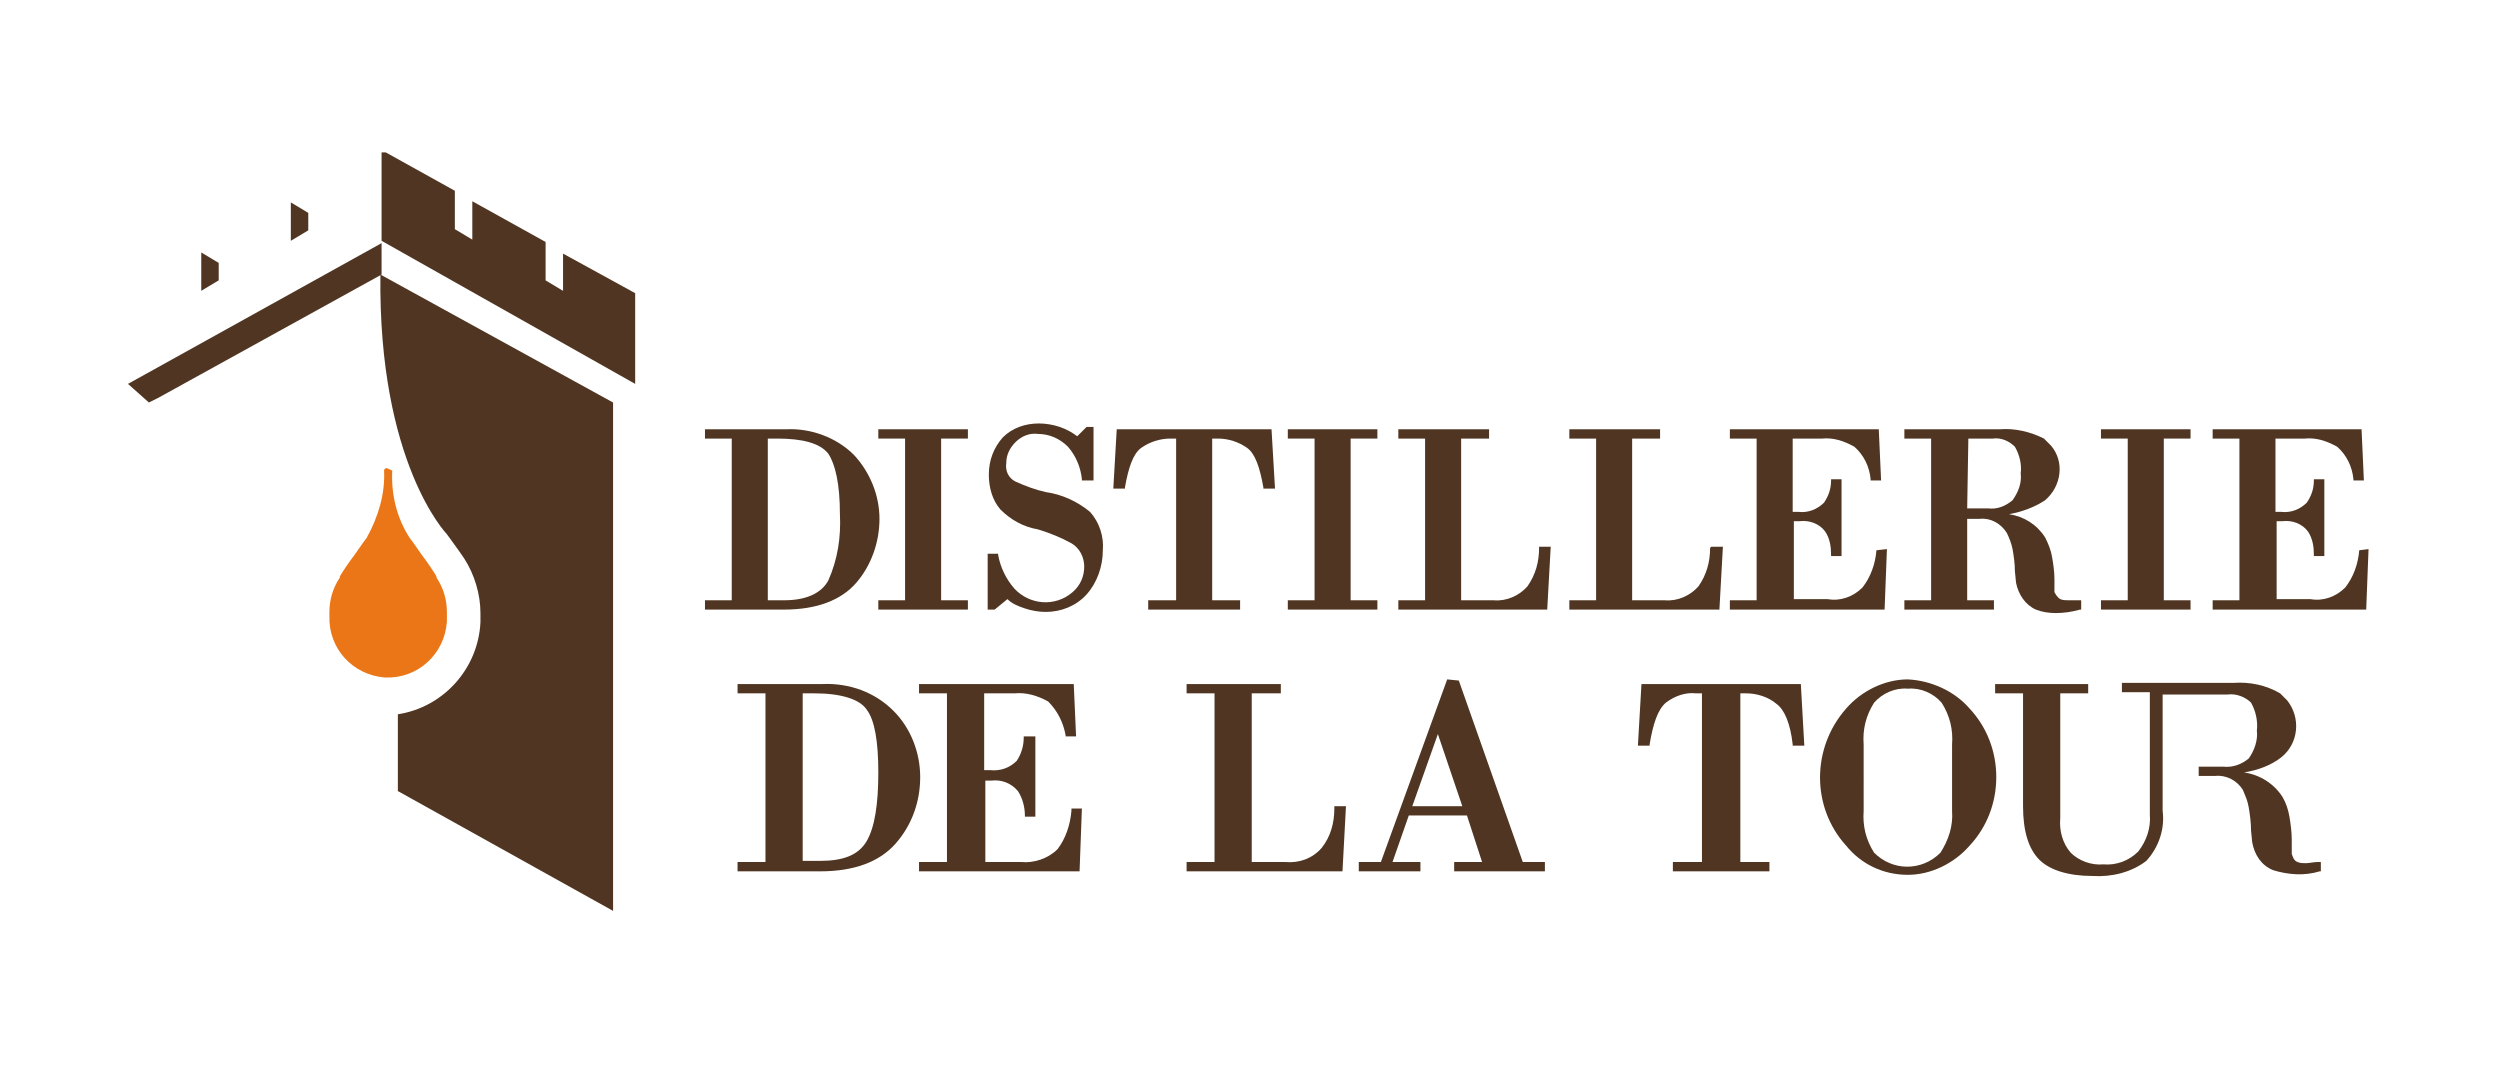<?xml version="1.0" encoding="utf-8"?>
<!-- Generator: Adobe Illustrator 27.7.0, SVG Export Plug-In . SVG Version: 6.00 Build 0)  -->
<svg version="1.1" id="Calque_1" xmlns="http://www.w3.org/2000/svg" xmlns:xlink="http://www.w3.org/1999/xlink" x="0px" y="0px"
	 viewBox="0 0 214.9 92" style="enable-background:new 0 0 214.9 92;" xml:space="preserve">
<g id="Groupe_42" transform="translate(-2161 -1901)">
	<g id="Groupe_26" transform="translate(2161 1901)">
		<g id="Groupe_10">
			<g>
				<defs>
					<rect id="SVGID_1_" x="11" y="13.1" width="192.8" height="65.2"/>
				</defs>
				<clipPath id="SVGID_00000032642304036569416670000008079806845700609179_">
					<use xlink:href="#SVGID_1_"  style="overflow:visible;"/>
				</clipPath>
				<g id="Groupe_9" style="clip-path:url(#SVGID_00000032642304036569416670000008079806845700609179_);">
					<path id="Tracé_56" style="fill:#503622;" d="M76.8,61.1c-1.6-1.6-3.8-2.4-6.1-2.3h-7.3v0.8h2.4v14.5h-2.4v0.8h7.1
						c2.9,0,5.1-0.8,6.5-2.4c1.4-1.6,2.1-3.6,2.1-5.7C79.1,64.7,78.3,62.6,76.8,61.1 M69,59.6H70c2.3,0,3.9,0.5,4.5,1.4
						c0.7,0.9,1,2.8,1,5.4c0,2.7-0.3,4.7-1,5.9c-0.7,1.2-2,1.7-4,1.7H69L69,59.6z"/>
					<path id="Tracé_57" style="fill:#503622;" d="M92.1,69.7c-0.1,1.2-0.5,2.4-1.2,3.3c-0.8,0.8-2,1.2-3.1,1.1h-3.1v-7h0.5
						c0.9-0.1,1.7,0.2,2.3,0.9c0.4,0.6,0.6,1.4,0.6,2.1v0.1h0.9v-6.9H88v0.1c0,0.7-0.2,1.4-0.6,2c-0.6,0.6-1.4,0.9-2.3,0.8h-0.5
						v-6.6h2.6c1-0.1,2,0.2,2.9,0.7c0.8,0.8,1.3,1.8,1.5,2.9l0,0.1h0.9l-0.2-4.5H79v0.8h2.4v14.5H79v0.8h13.8l0.2-5.4h-0.9
						L92.1,69.7z"/>
					<path id="Tracé_58" style="fill:#503622;" d="M114.7,69.5c0,1.2-0.3,2.4-1.1,3.4c-0.8,0.9-1.9,1.3-3.1,1.2h-2.9V59.6h2.5v-0.8
						H102v0.8h2.4v14.5H102v0.8h13.4l0.3-5.6h-1L114.7,69.5z"/>
					<path id="Tracé_59" style="fill:#503622;" d="M125.4,58.5L125.4,58.5l-1-0.1l-5.7,15.7h-1.9v0.8h5.3v-0.8h-2.4l1.4-4h5l1.3,4
						H125v0.8h7.8v-0.8h-1.9L125.4,58.5z M125.7,69.3h-4.3l2.2-6.2L125.7,69.3z"/>
					<path id="Tracé_60" style="fill:#503622;" d="M141.1,58.8l-0.3,5.2l0,0.1h1l0-0.1c0.3-1.8,0.7-3,1.4-3.6
						c0.8-0.6,1.7-0.9,2.6-0.8h0.5v14.5h-2.5v0.8h8.3v-0.8h-2.5V59.6h0.5c0.9,0,1.9,0.3,2.6,0.9c0.7,0.5,1.2,1.7,1.4,3.5l0,0.1h1
						l-0.3-5.3L141.1,58.8z"/>
					<path id="Tracé_61" style="fill:#503622;" d="M164,58.4c-2,0-4,1-5.3,2.5c-3,3.4-3,8.5,0,11.8c1.3,1.6,3.2,2.5,5.3,2.5
						c2,0,4-1,5.3-2.5c1.5-1.6,2.3-3.7,2.3-5.9c0-2.2-0.8-4.3-2.3-5.9C168,59.4,166,58.5,164,58.4 M160.2,64
						c-0.1-1.3,0.2-2.5,0.9-3.6c0.7-0.8,1.8-1.3,2.9-1.2c1.1-0.1,2.2,0.4,2.9,1.2c0.7,1.1,1,2.3,0.9,3.6v5.7c0.1,1.3-0.3,2.5-1,3.6
						c-1.6,1.6-4.1,1.6-5.7,0c0,0,0,0,0,0c-0.7-1.1-1-2.3-0.9-3.6L160.2,64z"/>
					<path id="Tracé_62" style="fill:#503622;" d="M199.2,74.1c-0.3,0-0.7,0.1-1,0.1c-0.2,0-0.5,0-0.7-0.1
						c-0.3-0.1-0.4-0.4-0.5-0.7l0-1.2c0-0.7-0.1-1.4-0.2-2c-0.1-0.6-0.3-1.2-0.6-1.7c-0.7-1.1-1.9-1.9-3.3-2.1
						c1.2-0.2,2.3-0.6,3.2-1.3c1.5-1.2,1.7-3.4,0.5-4.9c-0.2-0.2-0.4-0.4-0.6-0.6c-1.2-0.7-2.6-1-4-0.9h-9.6v0.8h2.4V70
						c0.1,1.2-0.3,2.3-1,3.2c-0.8,0.8-1.9,1.2-3,1.1c-1,0.1-2.1-0.3-2.8-1c-0.7-0.8-1-1.9-0.9-3V59.6h2.4v-0.8h-8v0.8h2.4v9.7
						c0,2.2,0.5,3.7,1.4,4.6c0.9,0.9,2.5,1.4,4.6,1.4c1.6,0.1,3.3-0.3,4.6-1.3c1.1-1.2,1.6-2.8,1.4-4.3v-10h5.6
						c0.7-0.1,1.5,0.2,2,0.7c0.4,0.7,0.6,1.6,0.5,2.4c0.1,0.8-0.2,1.7-0.7,2.4c-0.6,0.5-1.4,0.8-2.2,0.7h-2.1v0.8h1.4
						c1-0.1,1.9,0.4,2.4,1.2c0.2,0.5,0.4,0.9,0.5,1.5c0.1,0.6,0.2,1.3,0.2,2l0.1,1c0.2,1.1,0.8,2,1.8,2.4c1.3,0.4,2.7,0.5,4,0.1
						l0.1,0v-0.8L199.2,74.1z"/>
					<path id="Tracé_63" style="fill:#503622;" d="M12.8,34.6l0.8-0.4l19.2-10.6v-2.7L11,33L12.8,34.6z"/>
					<path id="Tracé_64" style="fill:#503622;" d="M48.4,21.8V25l-1.5-0.9v-3.3l-6.3-3.5v3.3l-1.5-0.9v-3.3l-6.3-3.5v7.8L54.6,33
						v-7.8L48.4,21.8z"/>
					<path id="Tracé_65" style="fill:#503622;" d="M26.5,18.3L25,17.4v3.3l1.5-0.9V18.3z"/>
					<path id="Tracé_66" style="fill:#503622;" d="M18.8,22.6l-1.5-0.9V25l1.5-0.9V22.6z"/>
					<path id="Tracé_67" style="fill:#503622;" d="M34.2,68l18.5,10.3V34.6l-20-11c-0.2,16.2,5.7,22.3,5.7,22.3s1.1,1.5,1.5,2.1
						l0,0c0.9,1.4,1.4,3.1,1.4,4.7c0,0.3,0,0.6,0,0.8c-0.2,4-3.2,7.3-7.1,7.9L34.2,68z"/>
				</g>
			</g>
		</g>
		<g id="Groupe_14">
			<g>
				<defs>
					<rect id="SVGID_00000060716409134905211540000017485714028620094861_" x="11" y="13.1" width="192.8" height="65.2"/>
				</defs>
				<clipPath id="SVGID_00000058590024358620490640000012048892540369971589_">
					<use xlink:href="#SVGID_00000060716409134905211540000017485714028620094861_"  style="overflow:visible;"/>
				</clipPath>
				<g id="Groupe_13" style="clip-path:url(#SVGID_00000058590024358620490640000012048892540369971589_);">
					<path id="Tracé_69" style="fill:#503622;" d="M73.4,39.1c-1.5-1.5-3.7-2.3-5.8-2.2h-7v0.8h2.3v13.9h-2.3v0.8h6.8
						c2.8,0,4.9-0.8,6.2-2.3c1.3-1.5,2-3.5,2-5.5C75.6,42.6,74.8,40.6,73.4,39.1 M65.9,37.7h0.9c2.2,0,3.7,0.4,4.4,1.3
						c0.6,0.9,1,2.6,1,5.2c0.1,2-0.2,3.9-1,5.7c-0.6,1.1-1.9,1.7-3.8,1.7h-1.4V37.7z"/>
					<path id="Tracé_70" style="fill:#503622;" d="M75.5,37.7h2.3v13.9h-2.3v0.8h7.7v-0.8h-2.3V37.7h2.3v-0.8h-7.7V37.7z"/>
					<path id="Tracé_71" style="fill:#503622;" d="M89.9,42.3c-0.9-0.2-1.7-0.5-2.6-0.9c-0.6-0.3-0.9-0.9-0.8-1.6
						c0-0.7,0.3-1.3,0.8-1.8c0.5-0.5,1.2-0.8,1.9-0.7c1,0,1.9,0.4,2.6,1.1c0.7,0.8,1.1,1.8,1.2,2.8l0,0.1h1v-4.6h-0.6l-0.8,0.8
						c-0.4-0.3-0.9-0.6-1.5-0.8c-0.6-0.2-1.2-0.3-1.8-0.3c-1.2,0-2.3,0.4-3.1,1.2c-0.8,0.9-1.2,2-1.2,3.2c0,1.1,0.3,2.2,1,3
						c0.9,0.9,2,1.5,3.2,1.7c1,0.3,2,0.7,2.9,1.2c0.7,0.4,1.1,1.2,1.1,2c0,0.8-0.3,1.6-1,2.2c-1.5,1.3-3.7,1.1-5-0.3
						c-0.7-0.8-1.2-1.8-1.4-2.9l0-0.1h-0.9v4.8h0.6l1.1-0.9c0.4,0.4,0.9,0.6,1.5,0.8c0.6,0.2,1.2,0.3,1.8,0.3c1.3,0,2.6-0.5,3.5-1.5
						c0.9-1,1.4-2.4,1.4-3.8c0.1-1.2-0.3-2.4-1.1-3.3C92.6,43.1,91.3,42.5,89.9,42.3"/>
					<path id="Tracé_72" style="fill:#503622;" d="M96,36.8L95.7,42h1l0-0.1c0.3-1.7,0.7-2.9,1.4-3.4c0.7-0.5,1.6-0.8,2.5-0.8h0.5
						v13.9h-2.4v0.8h7.9v-0.8h-2.4V37.7h0.5c0.9,0,1.8,0.3,2.5,0.8c0.7,0.5,1.1,1.7,1.4,3.4l0,0.1h1l-0.3-5.1H96z"/>
					<path id="Tracé_73" style="fill:#503622;" d="M110.7,37.7h2.3v13.9h-2.3v0.8h7.7v-0.8h-2.3V37.7h2.3v-0.8h-7.7V37.7z"/>
					<path id="Tracé_74" style="fill:#503622;" d="M132.3,47.1c0,1.2-0.3,2.3-1,3.3c-0.7,0.8-1.8,1.3-2.9,1.2h-2.8V37.7h2.4v-0.8
						h-7.8v0.8h2.3v13.9h-2.3v0.8H133l0.3-5.4h-1L132.3,47.1z"/>
					<path id="Tracé_75" style="fill:#503622;" d="M147,47.1c0,1.2-0.3,2.3-1,3.3c-0.7,0.8-1.8,1.3-2.9,1.2h-2.8V37.7h2.4v-0.8
						h-7.8v0.8h2.3v13.9h-2.3v0.8h12.9l0.3-5.4h-1L147,47.1z"/>
					<path id="Tracé_76" style="fill:#503622;" d="M161.3,47.3c-0.1,1.2-0.5,2.3-1.2,3.2c-0.8,0.8-1.9,1.2-3,1h-2.9v-6.7h0.5
						c0.8-0.1,1.7,0.2,2.2,0.9c0.4,0.6,0.5,1.3,0.5,2v0.1h0.9v-6.6h-0.9v0.1c0,0.7-0.2,1.3-0.6,1.9c-0.6,0.6-1.4,0.9-2.2,0.8h-0.5
						v-6.3h2.5c1-0.1,1.9,0.2,2.8,0.7c0.8,0.7,1.3,1.7,1.4,2.8l0,0.1h0.9l-0.2-4.4h-12.8v0.8h2.3v13.9h-2.3v0.8H162l0.2-5.2
						L161.3,47.3L161.3,47.3z"/>
					<path id="Tracé_77" style="fill:#503622;" d="M177.8,51.6c-0.2,0-0.5,0-0.7-0.1c-0.2-0.1-0.4-0.4-0.5-0.6l0-1.1
						c0-0.7-0.1-1.3-0.2-1.9c-0.1-0.6-0.3-1.1-0.6-1.7c-0.7-1.1-1.8-1.8-3.1-2c1.1-0.2,2.2-0.6,3.1-1.2c1.4-1.2,1.7-3.3,0.5-4.7
						c-0.2-0.2-0.4-0.4-0.6-0.6c-1.2-0.6-2.5-0.9-3.8-0.8h-8.2v0.8h2.3v13.9h-2.3v0.8h7.7v-0.8h-2.3v-7h1.1c0.9-0.1,1.8,0.4,2.3,1.2
						c0.2,0.4,0.4,0.9,0.5,1.4c0.1,0.6,0.2,1.2,0.2,1.9l0.1,1c0.2,1,0.8,1.9,1.7,2.3c0.5,0.2,1.1,0.3,1.7,0.3c0.7,0,1.4-0.1,2.1-0.3
						l0.1,0v-0.8l-0.1,0C178.5,51.6,178.1,51.6,177.8,51.6 M169.2,37.7h2.1c0.7-0.1,1.4,0.2,1.9,0.7c0.4,0.7,0.6,1.5,0.5,2.3
						c0.1,0.8-0.2,1.6-0.7,2.3c-0.6,0.5-1.3,0.8-2.1,0.7h-1.8L169.2,37.7z"/>
					<path id="Tracé_78" style="fill:#503622;" d="M180.6,37.7h2.3v13.9h-2.3v0.8h7.7v-0.8h-2.3V37.7h2.3v-0.8h-7.7V37.7z"/>
					<path id="Tracé_79" style="fill:#503622;" d="M202.8,47.3c-0.1,1.2-0.5,2.3-1.2,3.2c-0.8,0.8-1.9,1.2-3,1h-2.9v-6.7h0.5
						c0.8-0.1,1.7,0.2,2.2,0.9c0.4,0.6,0.5,1.3,0.5,2v0.1h0.9v-6.6h-0.9v0.1c0,0.7-0.2,1.3-0.6,1.9c-0.6,0.6-1.4,0.9-2.2,0.8h-0.5
						v-6.3h2.5c1-0.1,1.9,0.2,2.8,0.7c0.8,0.7,1.3,1.7,1.4,2.8l0,0.1h0.9l-0.2-4.4h-12.8v0.8h2.3v13.9h-2.3v0.8h13.2l0.2-5.2
						L202.8,47.3L202.8,47.3z"/>
				</g>
			</g>
		</g>
	</g>
	<g id="Groupe_27" transform="translate(2178.216 1928.14)">
		<g>
			<defs>
				<path id="SVGID_00000067221155413468208390000015219155760527989385_" d="M16,13.1L16,13.1c-0.1,0-0.2,0.1-0.2,0.2c0,0,0,0,0,0
					v0c0.1,2-0.5,4-1.5,5.8c-0.4,0.5-0.7,1-1,1.4c-0.6,0.8-1,1.4-1.3,1.9l0,0.1c-0.6,0.9-0.9,1.9-0.9,3c0,0,0,0,0,0.1
					c0,0.1,0,0.1,0,0.2c-0.1,2.8,2,5.1,4.8,5.3c2.8,0.1,5.1-2,5.3-4.8c0-0.1,0-0.1,0-0.2c0-0.2,0-0.4,0-0.6c0-1.1-0.3-2.1-0.9-3
					l0-0.1c-0.3-0.5-0.7-1.1-1.3-1.9c-0.3-0.4-0.6-0.9-1-1.4c-1.1-1.7-1.6-3.7-1.5-5.8v0c0,0,0,0,0,0C16.2,13.2,16.1,13.1,16,13.1
					L16,13.1z"/>
			</defs>
			<clipPath id="SVGID_00000026850681940000511030000010428330674332821668_">
				<use xlink:href="#SVGID_00000067221155413468208390000015219155760527989385_"  style="overflow:visible;"/>
			</clipPath>
			<g id="Groupe_11" style="clip-path:url(#SVGID_00000026850681940000511030000010428330674332821668_);">
				
					<rect id="Rectangle_10" x="6.1" y="12.2" transform="matrix(0.707 -0.707 0.707 0.707 -10.901 17.773)" style="fill:#EA7617;" width="19.7" height="19.7"/>
			</g>
		</g>
	</g>
</g>
</svg>

